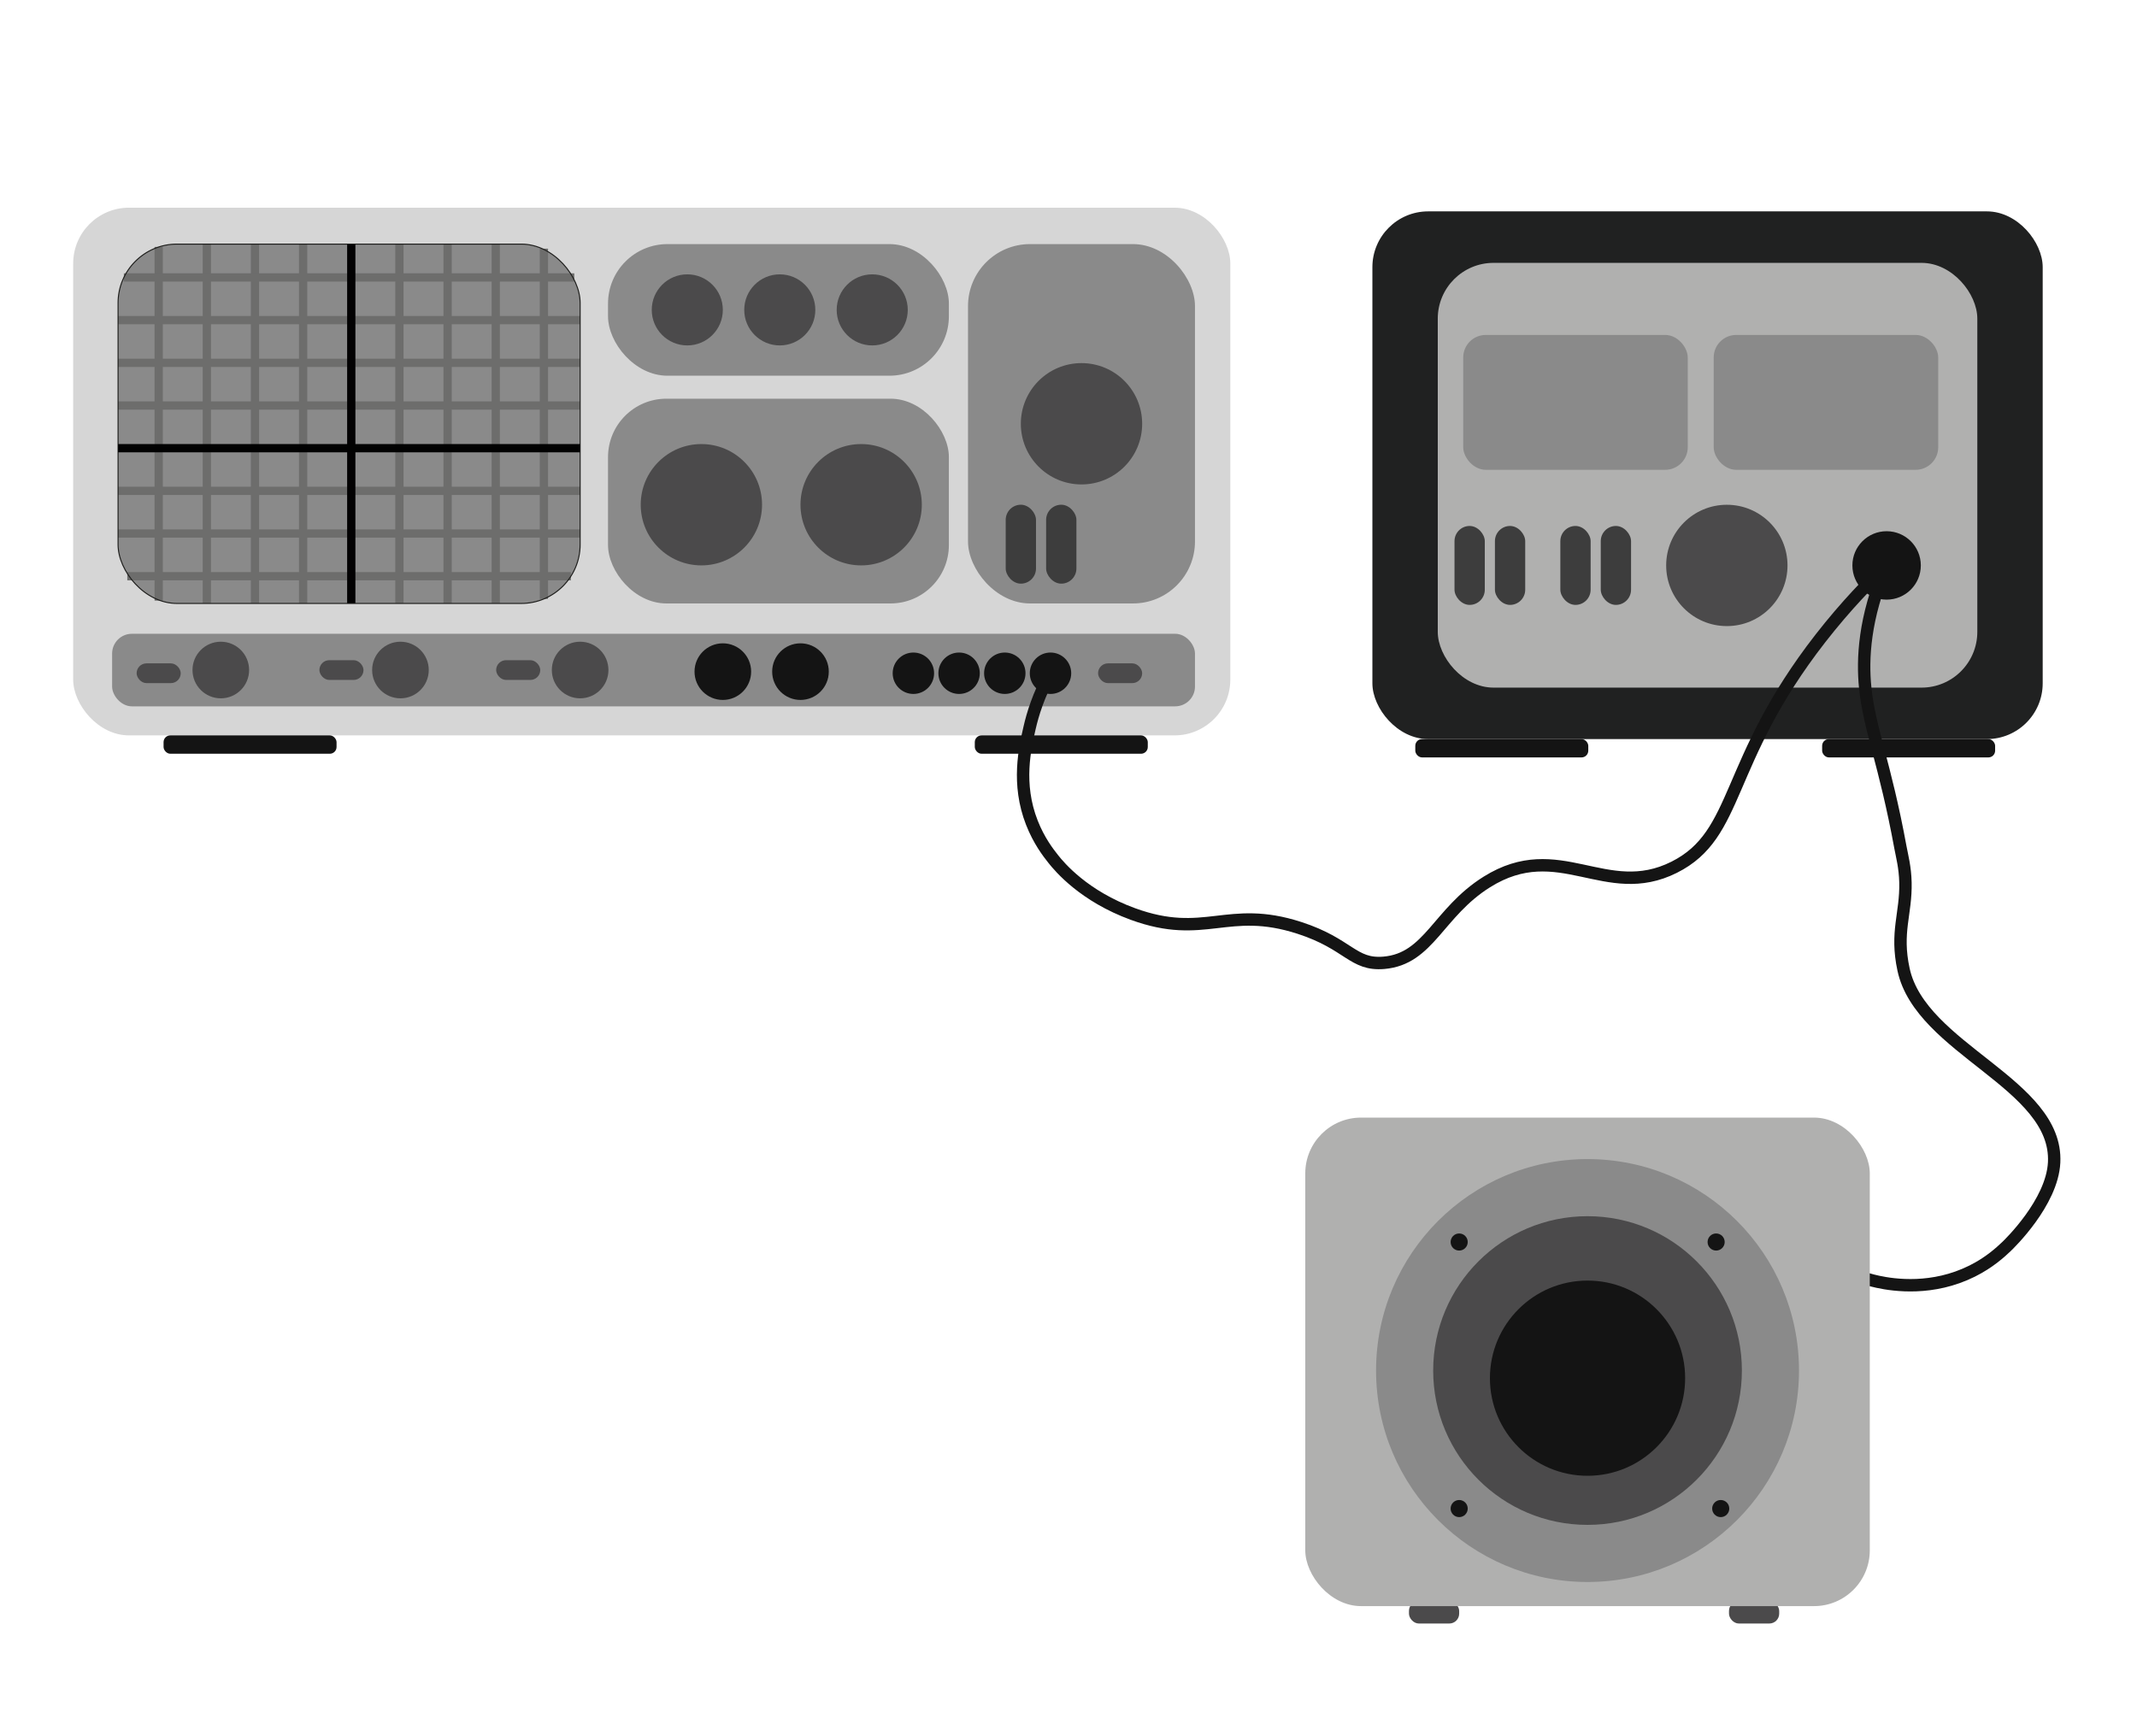 <?xml version="1.0" encoding="UTF-8"?><svg id="Layer_1" xmlns="http://www.w3.org/2000/svg" viewBox="0 0 517.11 420"><defs><style>.cls-1{fill:#3d3d3d;}.cls-2{fill:#b0b0af;}.cls-3{fill:#202121;}.cls-4{stroke:#6d6d6c;}.cls-4,.cls-5,.cls-6,.cls-7,.cls-8{fill:none;stroke-miterlimit:10;}.cls-4,.cls-7,.cls-8{stroke-width:2px;}.cls-9{fill:#d6d6d6;}.cls-5{stroke:#141414;stroke-width:3px;}.cls-6{stroke:#1e1e1c;stroke-width:.25px;}.cls-10{fill:#141414;}.cls-7{stroke:#010101;}.cls-11{fill:#8a8a8a;}.cls-12{fill:#4b4a4b;}.cls-8{stroke:#020102;}</style></defs><g><rect class="cls-9" x="17.71" y="50.26" width="280" height="127.7" rx="13.5" ry="13.5"/><rect class="cls-11" x="234.24" y="59.07" width="54.92" height="86.96" rx="15" ry="15"/><rect class="cls-11" x="147.13" y="96.48" width="82.48" height="49.55" rx="14.13" ry="14.13"/><rect class="cls-11" x="147.13" y="59.07" width="82.48" height="31.85" rx="14.39" ry="14.39"/><rect class="cls-11" x="27.13" y="153.37" width="262.03" height="17.56" rx="4.79" ry="4.79"/><g><rect class="cls-11" x="28.57" y="59.07" width="111.81" height="86.96" rx="14.26" ry="14.26"/><polyline class="cls-4" points="38.4 59.75 38.4 59.77 38.4 104.92 38.4 145.33 38.4 145.35"/><polyline class="cls-4" points="50.05 59.07 50.05 104.92 50.05 146.03"/><polyline class="cls-4" points="61.7 59.07 61.7 104.92 61.7 146.03"/><polyline class="cls-4" points="140.38 87.8 131.61 87.8 119.96 87.8 108.31 87.8 96.66 87.8 85.01 87.8 81.77 87.8 73.35 87.8 61.7 87.8 50.05 87.8 38.4 87.8 28.57 87.8"/><polyline class="cls-4" points="140.38 98.13 131.61 98.13 119.96 98.13 108.31 98.13 96.66 98.13 85.01 98.13 81.24 98.13 73.35 98.13 61.7 98.13 50.05 98.13 38.4 98.13 28.57 98.13"/><polyline class="cls-4" points="140.38 77.47 131.61 77.47 119.96 77.47 108.31 77.47 96.66 77.47 85.01 77.47 81.77 77.47 73.35 77.47 61.7 77.47 50.05 77.47 38.4 77.47 28.57 77.47"/><polyline class="cls-4" points="138.97 67.14 131.61 67.14 119.96 67.14 108.31 67.14 96.66 67.14 85.01 67.14 81.77 67.14 73.35 67.14 61.7 67.14 50.05 67.14 38.4 67.14 29.97 67.14"/><polyline class="cls-4" points="138.14 139.44 131.61 139.44 119.96 139.44 108.31 139.44 96.66 139.44 85.01 139.44 81.47 139.44 73.35 139.44 61.7 139.44 50.05 139.44 38.4 139.44 30.8 139.44"/><polyline class="cls-4" points="140.38 129.11 131.61 129.11 119.96 129.11 108.31 129.11 96.66 129.11 85.01 129.11 82.08 129.11 73.35 129.11 61.7 129.11 50.05 129.11 38.4 129.11 28.57 129.11"/><polyline class="cls-4" points="140.38 118.78 131.61 118.78 119.96 118.78 108.31 118.78 96.66 118.78 85.01 118.78 82.08 118.78 73.35 118.78 61.7 118.78 50.05 118.78 38.4 118.78 28.57 118.78"/><polyline class="cls-4" points="73.35 59.07 73.35 104.92 73.35 146.03"/><polyline class="cls-4" points="96.65 59.07 96.65 104.92 96.65 146.03"/><polyline class="cls-8" points="85 59.07 85 104.92 85 146.03"/><polyline class="cls-4" points="108.31 59.07 108.31 104.92 108.31 146.03"/><polyline class="cls-4" points="119.96 59.07 119.96 104.92 119.96 146.03"/><polyline class="cls-4" points="131.61 60.17 131.61 60.19 131.61 104.92 131.61 144.91 131.61 144.93"/><rect class="cls-6" x="28.57" y="59.07" width="111.81" height="86.96" rx="14.26" ry="14.26"/><polyline class="cls-7" points="140.38 108.46 131.61 108.46 119.96 108.46 108.31 108.46 96.66 108.46 85.01 108.46 82.08 108.46 73.35 108.46 61.7 108.46 50.05 108.46 38.4 108.46 28.57 108.46"/></g><g><circle class="cls-12" cx="169.72" cy="122.14" r="14.68"/><circle class="cls-12" cx="208.38" cy="122.14" r="14.68"/></g><circle class="cls-10" cx="174.91" cy="162.53" r="6.85"/><circle class="cls-10" cx="193.7" cy="162.53" r="6.85"/><circle class="cls-10" cx="221.02" cy="162.92" r="5.01"/><circle class="cls-10" cx="232.08" cy="162.92" r="5.01"/><circle class="cls-10" cx="243.14" cy="162.92" r="5.01"/><circle class="cls-10" cx="254.2" cy="162.92" r="5.01"/><circle class="cls-12" cx="261.7" cy="102.55" r="14.68"/><circle class="cls-12" cx="166.31" cy="74.99" r="8.6"/><circle class="cls-12" cx="188.69" cy="74.99" r="8.6"/><circle class="cls-12" cx="211.06" cy="74.99" r="8.6"/><rect class="cls-1" x="243.36" y="122.14" width="7.33" height="19.1" rx="3.67" ry="3.67"/><rect class="cls-1" x="253.14" y="122.14" width="7.33" height="19.1" rx="3.67" ry="3.67"/><g><circle class="cls-12" cx="53.43" cy="162.14" r="6.85"/><circle class="cls-12" cx="96.9" cy="162.14" r="6.85"/><circle class="cls-12" cx="140.38" cy="162.14" r="6.85"/><rect class="cls-12" x="33.06" y="160.53" width="10.67" height="4.78" rx="2.39" ry="2.39"/><rect class="cls-12" x="77.29" y="159.76" width="10.67" height="4.78" rx="2.39" ry="2.39"/><rect class="cls-12" x="120.06" y="159.76" width="10.67" height="4.78" rx="2.39" ry="2.39"/></g><rect class="cls-12" x="265.71" y="160.53" width="10.67" height="4.78" rx="2.39" ry="2.39"/><rect class="cls-10" x="39.58" y="177.96" width="41.86" height="4.44" rx="1.63" ry="1.63"/><rect class="cls-10" x="235.88" y="177.96" width="41.86" height="4.44" rx="1.63" ry="1.63"/></g><g><g><rect class="cls-3" x="332.09" y="51.15" width="162.2" height="127.7" rx="13.5" ry="13.5"/><rect class="cls-2" x="347.91" y="63.61" width="130.56" height="102.79" rx="13.5" ry="13.5"/><rect class="cls-10" x="342.47" y="178.85" width="41.86" height="4.44" rx="1.63" ry="1.63"/><rect class="cls-10" x="440.92" y="178.85" width="41.86" height="4.44" rx="1.63" ry="1.63"/><g><g><circle class="cls-12" cx="417.86" cy="136.83" r="14.68"/><circle class="cls-10" cx="456.52" cy="136.83" r="8.28"/></g><g><rect class="cls-1" x="351.96" y="127.28" width="7.33" height="19.1" rx="3.67" ry="3.67"/><rect class="cls-1" x="361.74" y="127.28" width="7.33" height="19.1" rx="3.67" ry="3.67"/></g><g><rect class="cls-1" x="377.57" y="127.28" width="7.33" height="19.1" rx="3.67" ry="3.67"/><rect class="cls-1" x="387.35" y="127.28" width="7.33" height="19.1" rx="3.67" ry="3.67"/></g></g></g><rect class="cls-11" x="354.07" y="81.05" width="54.33" height="32.64" rx="5.46" ry="5.46"/><rect class="cls-11" x="414.68" y="81.05" width="54.33" height="32.64" rx="5.46" ry="5.46"/></g><path class="cls-5" d="M446.5,307.46c1.72,.83,4.42,1.97,7.89,2.72,4.02,.87,13.31,2.16,22.82-2.58,4.2-2.09,6.87-4.58,8.3-5.93,.62-.59,11.08-10.66,11.55-20.38,.92-19.05-32.28-27.38-36.44-46.67-1.97-9.11,.63-13.43,.46-21.07-.08-3.67-.83-6.41-1.2-8.41-3.76-20.49-7.55-28.8-8.54-38.75-.69-6.9-.26-16.89,5.19-29.57"/><path class="cls-5" d="M254.2,162.92c-2.92,5.3-4.33,10-5.06,13.2-1.12,4.9-3.15,13.54,.55,22.96,1.71,4.37,3.95,7.25,5.17,8.79,1.57,1.99,7.47,9,19.27,13.31,17.46,6.38,22.85-2.3,40.32,3.37,11.99,3.89,12.89,9.09,20.44,8.44,10.93-.94,13.09-12.17,24.89-19.56,17.46-10.94,28.77,4.74,45.33-3.56,15.97-8,11.97-25.31,35.41-55.41,6.24-8.01,12.1-13.95,16-17.65"/><g><g><rect class="cls-12" x="340.94" y="387.44" width="12.15" height="5.44" rx="2.39" ry="2.39"/><rect class="cls-12" x="418.38" y="387.44" width="12.15" height="5.44" rx="2.39" ry="2.39"/><rect class="cls-2" x="315.85" y="270.45" width="136.6" height="118.22" rx="13.5" ry="13.5"/></g><circle class="cls-11" cx="384.15" cy="331.66" r="51.17"/><circle class="cls-12" cx="384.15" cy="331.66" r="37.35"/><circle class="cls-10" cx="384.15" cy="333.51" r="23.62"/><circle class="cls-10" cx="353.09" cy="300.56" r="2.07"/><circle class="cls-10" cx="415.27" cy="300.56" r="2.07"/><circle class="cls-10" cx="416.38" cy="365.06" r="2.07"/><circle class="cls-10" cx="353.09" cy="365.06" r="2.07"/></g></svg>